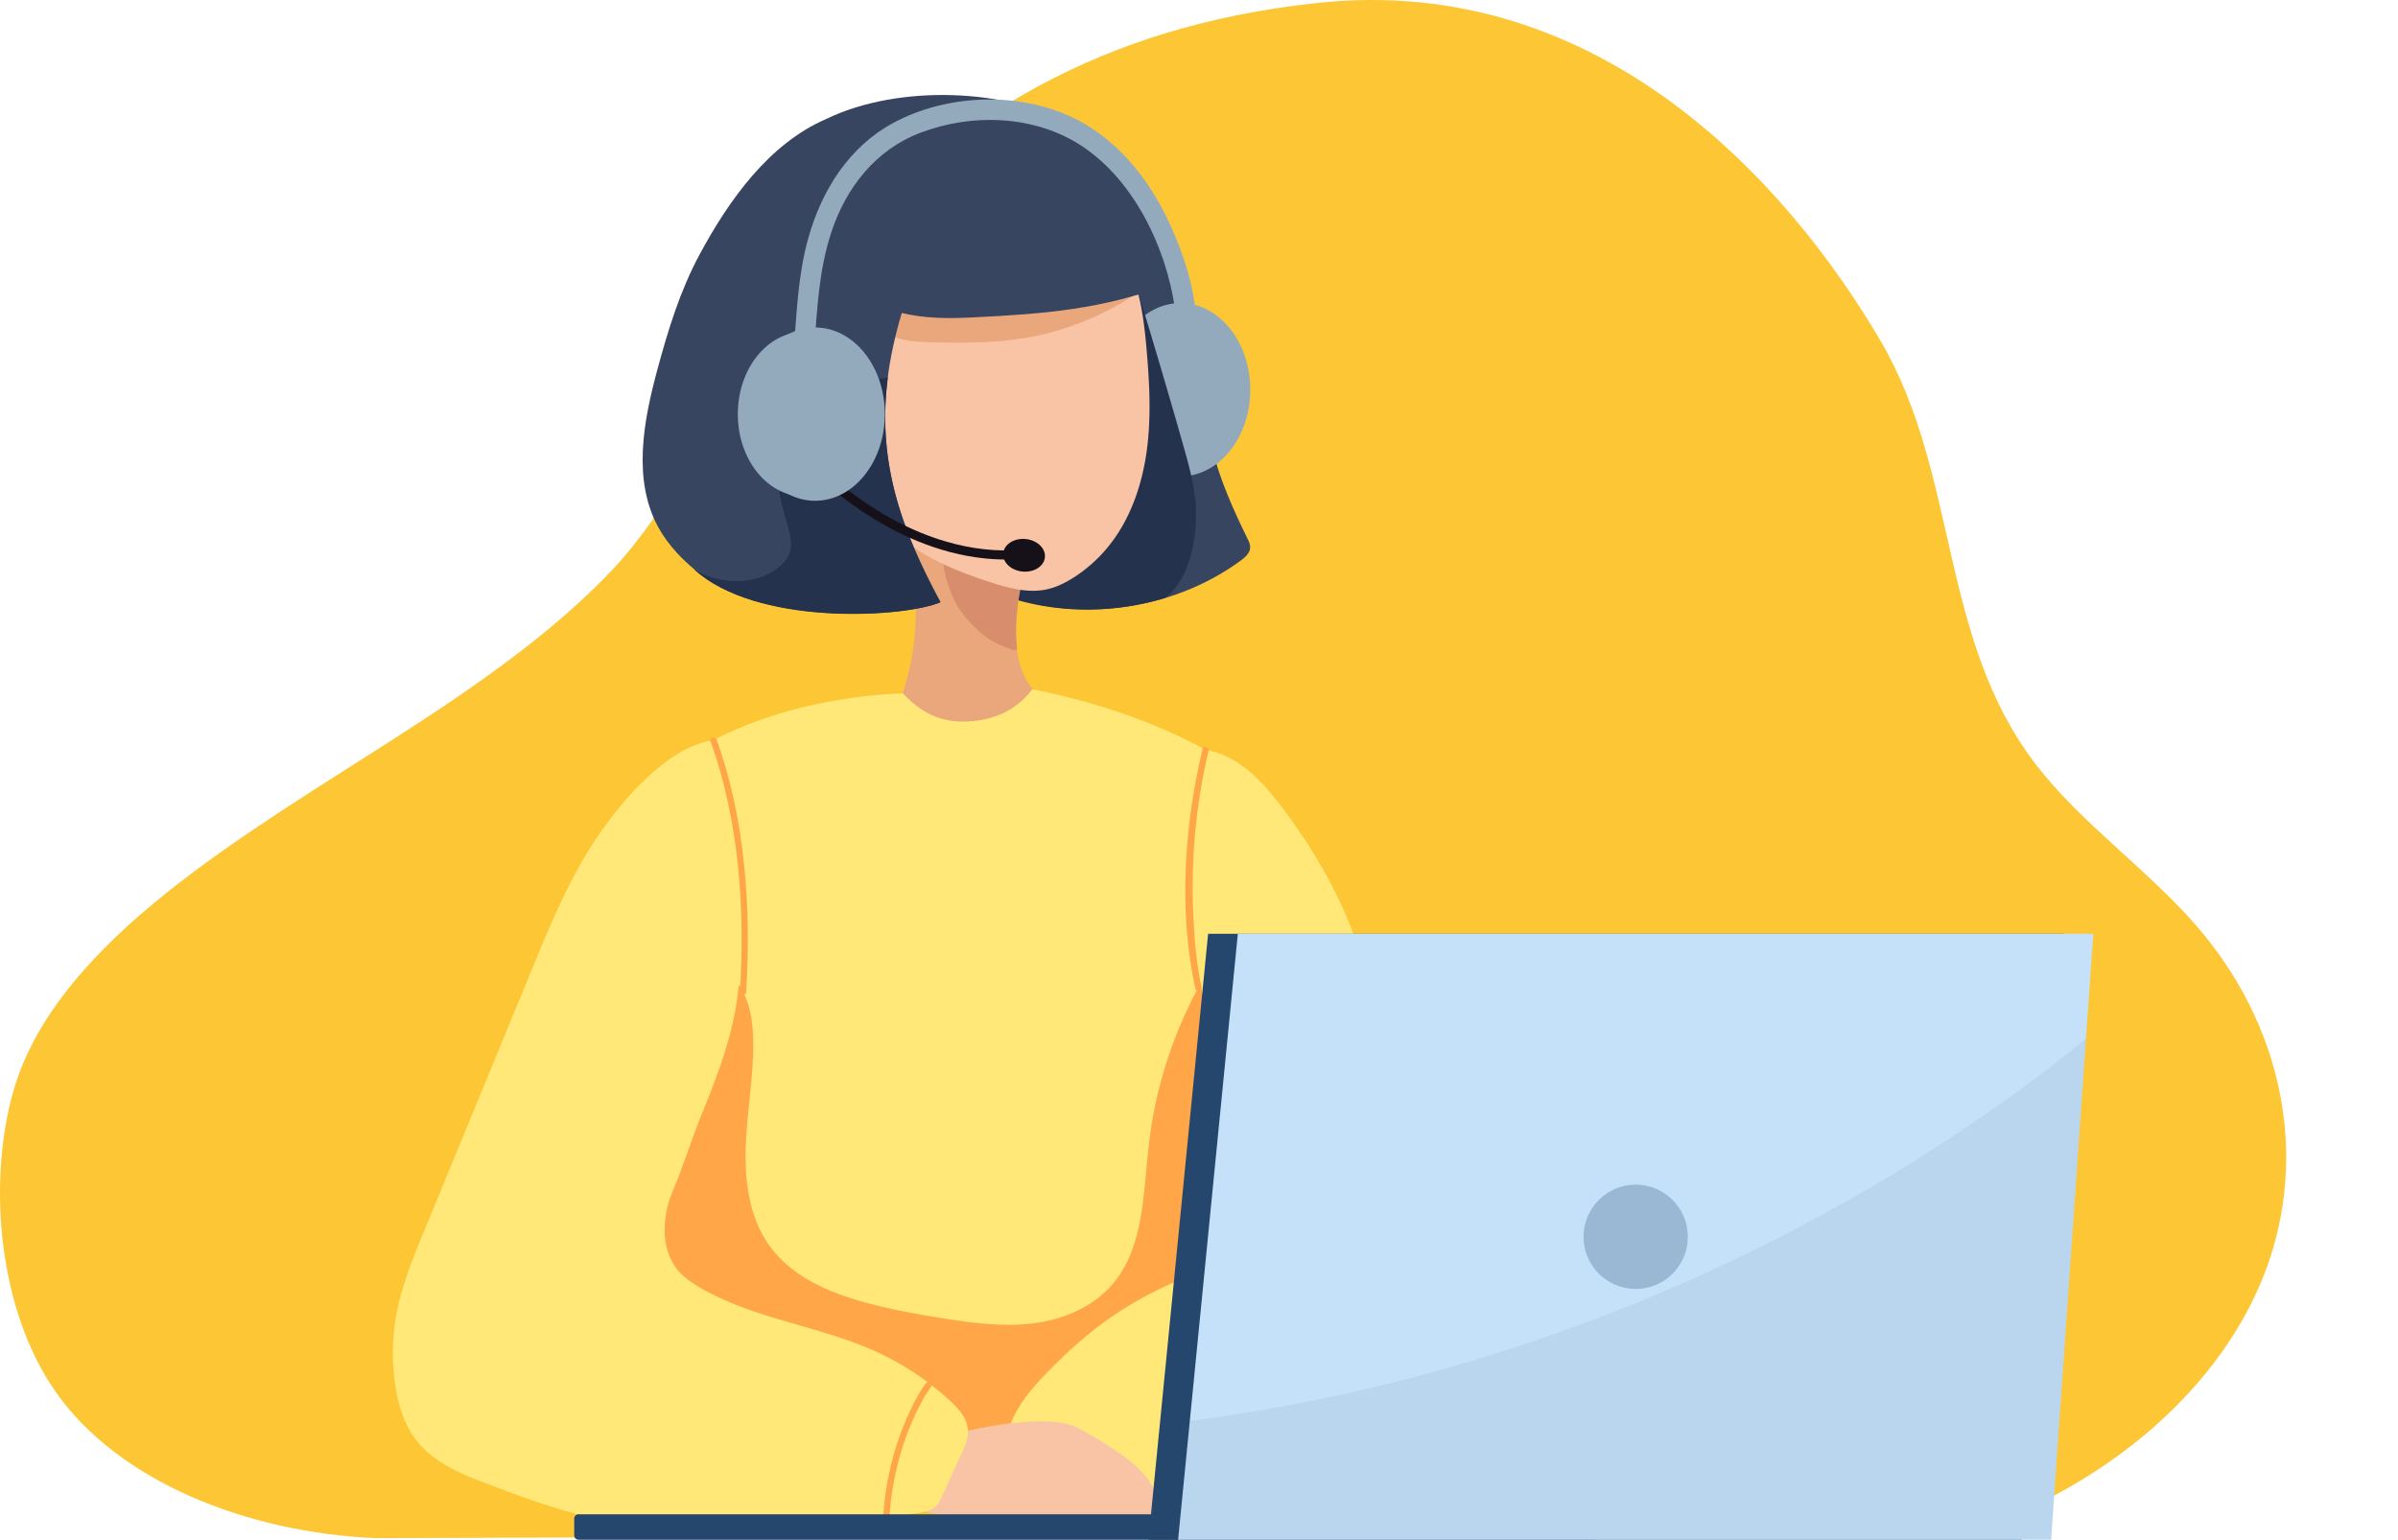 <svg width="629" height="404" fill="none" xmlns="http://www.w3.org/2000/svg"><path d="M98.501 403.578c-34.059-1.469-67.504-15.021-83.857-38.307-15.125-21.545-17.939-54.922-11.17-78.88 5.67-20.119 21.917-37.552 40.406-52.3 37.38-29.79 85.571-51.419 117.155-85.027 17.558-18.671 38.565-61.824 55.467-80.873C249.335 31.143 288.323 6.83 345.842.745 419.99-7.08 469.217 48.408 493.227 89.359c20.668 35.202 15.274 77.894 40.723 111.145 11.698 15.294 29.13 27.44 41.971 42.167 22.847 26.203 29.765 60.44 18.32 90.817-11.445 30.377-41.019 56.307-78.442 68.768" fill="#FCC634"/><path d="M304.714 60.959c4.127 9.553 7.273 18.788 8.801 28.273 1.527 9.485 2.052 19.176 4.423 28.478 2.075 8.232 5.564 16.052 9.303 23.668.342.707.684 1.413.684 2.189 0 1.505-1.3 2.667-2.531 3.557-18.56 13.566-44.28 16.622-65.507 7.798" fill="#384561"/><path d="M309.66 124.984c10.1 0 18.287-10.178 18.287-22.733s-8.187-22.732-18.287-22.732c-10.099 0-18.286 10.177-18.286 22.732s8.187 22.733 18.286 22.733z" fill="#93AABC"/><path d="M301.041 128.199c10.1 0 18.287-10.178 18.287-22.733s-8.187-22.732-18.287-22.732c-10.099 0-18.286 10.177-18.286 22.732s8.187 22.733 18.286 22.733z" fill="#93AABC"/><path d="M259.909 155.036l38.146-80.055c4.218 14.069 8.437 28.137 12.427 42.251 1.322 4.697 2.645 9.439 3.078 14.319a40.603 40.603 0 01-.866 12.745c-.935 4.059-2.554 8.072-5.382 11.105-.501.547-1.094 1.003-1.687 1.482-14.889 4.537-31.328 4.127-45.716-1.847z" fill="#25324D"/><path d="M267.933 152.277c-1.732 9.713-3.146 20.749 2.873 28.547 1.323 1.71 3.033 3.374 3.147 5.54.114 2.828-2.577 4.925-5.13 6.179-9.805 4.903-21.661 5.518-31.922 1.642-.843-.319-1.733-.707-2.303-1.414-1.299-1.596-.456-3.944.32-5.837 7.273-17.374 7.068-37.758-.57-54.996" fill="#EAA77C"/><path d="M268.799 149.449c-1.687 6.818-2.781 13.385-2.052 20.385.023.228.046.501-.114.684-.228.228-.615.136-.912.022-2.234-.798-4.514-1.641-6.475-2.964-3.306-2.257-7.205-6.407-8.916-10.055-2.348-5.016-3.511-9.918-3.078-15.459" fill="#D88D6C"/><path d="M291.26 62.281c6.932 7.73 8.55 18.743 9.463 29.094.798 9.121 1.299 18.332 0 27.384-1.3 9.052-4.469 18.013-10.329 25.036a38.259 38.259 0 01-8.619 7.638c-2.235 1.437-4.652 2.668-7.251 3.215-4.948 1.049-10.032-.365-14.843-1.915-10.945-3.557-22.209-8.345-28.98-17.671-8.802-12.13-14.616-44.074-16.919-58.895" fill="#F9C4A6"/><path d="M305.055 71.698c-10.238 8.847-22.938 14.798-36.299 17.01-7.73 1.276-15.619 1.3-23.463 1.14-2.941-.069-5.905-.16-8.755-.844-3.968-.958-7.73-3.215-9.873-6.658-2.143-3.443-2.462-8.186-.16-11.537" fill="#EAA77C"/><path d="M216.701 31.226c19.517-9.44 47.768-7.479 61.973.639 14.205 8.117 20.087 15.39 27.498 32.331.433 1.004 3.01 7.251 2.622 8.277-.388 1.026-.889 1.596-1.893 1.984-17.534 6.703-32.97 7.912-51.712 8.824-6.248.319-12.586.32-18.652-1.163-8.595 28.798-4.126 49.455 10.193 75.882-9.326 3.922-45.557 6.202-62.817-7.16-4.446-3.443-8.505-7.524-11.218-12.449-6.863-12.518-3.922-27.954-.183-41.726 2.782-10.26 5.929-20.498 10.968-29.847 7.729-14.364 18.24-29.116 33.221-35.592z" fill="#384561"/><path d="M204.159 148.902c1.186-.935 2.257-2.075 2.827-3.488 1.095-2.714.137-5.792-.706-8.619-1.437-4.766-2.531-9.713-2.372-14.684.183-4.971 1.733-10.032 5.062-13.726 4.834-5.358 12.404-7.046 19.472-8.46l4.446-.889c-2.645 20.658 2.394 38.032 13.749 59.009-9.325 3.922-45.556 6.202-62.816-7.159-.639-.479-1.232-1.026-1.847-1.528 1.048.593 2.12 1.209 3.26 1.642 6.202 2.394 13.726 2.029 18.925-2.098z" fill="#25324D"/><path d="M274.082 146.227c.227-2.356-2.037-4.503-5.058-4.794-3.021-.292-5.654 1.382-5.882 3.738-.227 2.357 2.037 4.504 5.058 4.795 3.021.292 5.654-1.382 5.882-3.739z" fill="#161119"/><path d="M258.654 146.554c2.417.228 4.902.319 7.433.205l-.091-2.371c-28.615 1.14-50.641-21.981-50.846-22.209l-1.733 1.619c.205.228 19.244 20.248 45.237 22.756z" fill="#161119"/><path d="M308.202 81.07c-2.28-16.053-10.694-33.7-24.466-42.776-12.335-8.117-28.843-8.641-42.433-3.42-11.719 4.492-19.472 14.502-23.279 26.176-3.261 9.941-3.694 20.156-4.447 30.485-.25 3.397-5.586 3.443-5.335 0 .73-9.827 1.117-19.632 3.808-29.185 3.511-12.45 10.671-23.873 22.299-30.12 13.84-7.434 32.172-8.232 46.446-1.665 11.628 5.335 20.11 15.71 25.514 27.065 3.261 6.886 5.974 14.433 7.046 22.026.478 3.351-4.675 4.81-5.153 1.413z" fill="#93AABC"/><path d="M213.805 131.391c10.099 0 18.286-10.178 18.286-22.733s-8.187-22.732-18.286-22.732c-10.099 0-18.286 10.177-18.286 22.732s8.187 22.733 18.286 22.733z" fill="#93AABC"/><path d="M210.909 130.251c9.595 0 17.374-9.667 17.374-21.593 0-11.925-7.779-21.592-17.374-21.592-9.596 0-17.375 9.667-17.375 21.592 0 11.926 7.779 21.593 17.375 21.593z" fill="#93AABC"/><path d="M236.811 181.895c-23.941 1.026-49.866 8.231-67.377 24.58-1.482 1.391-2.942 2.896-3.58 4.811-.935 2.804.023 5.86.912 8.687 10.352 32.628 10.922 68.289 1.573 101.214-2.439 8.618-5.563 17.146-6.407 26.061-.843 8.915.935 18.583 7.091 25.081 2.645 2.805 5.974 4.88 9.417 6.613 19.176 9.69 41.68 9.325 63.136 8.436 13.225-.547 26.586-1.231 39.332-4.857 12.746-3.625 24.967-10.465 32.719-21.205 7.981-11.081 10.489-25.172 11.492-38.784 2.303-30.941-1.892-61.973-2.485-93.005-.16-9.03.023-18.332 3.534-26.632-16.348-11.309-35.889-18.172-55.384-22.049-4.195 5.587-10.055 8.118-17.032 8.46-6.932.342-12.199-2.28-16.941-7.411z" fill="#FFE877"/><path d="M172.079 343.349c.775-8.915-5.563-19.244-3.306-27.863 5.746-21.911 16.553-43.208 14.228-65.826 4.925 2.462 9.371 5.723 11.902 10.579 2.075 3.991 2.622 8.642 2.668 13.157.091 9.052-1.574 18.012-1.939 27.042-.364 9.029.776 18.56 5.86 25.947 5.883 8.528 16.007 12.837 25.88 15.482 6.635 1.779 13.429 3.01 20.201 4.081 7.798 1.232 15.733 2.258 23.576 1.255 7.844-1.004 15.642-4.264 20.795-10.398 8.163-9.69 7.912-23.781 9.394-36.504 1.619-13.954 5.814-27.612 12.335-39.97 1.961-3.717 4.241-7.456 7.775-9.622 0 0 .023 0 .023-.023 1.209 22.664 14.319 46.446 12.769 69.041-.935 13.635-14.707 26.563-22.094 37.645-7.137 10.739-18.446 17.579-30.212 21.205-11.765 3.625-24.1 4.309-36.322 4.856-19.814.89-40.608 1.254-58.302-8.436-3.169-1.733-6.247-3.808-8.687-6.612-5.678-6.453-7.319-16.121-6.544-25.036z" fill="#FFA748"/><path d="M316.227 196.739c-7.387 32.879-1.026 71.686 7.182 104.36 2.44 9.713 1.916 20.361-1.55 25.286-3.603 5.108-9.827 8.163-15.505 10.785-13.202 6.088-22.368 13.27-32.446 23.736-4.035 4.195-7.752 8.938-9.485 14.479-1.756 5.563-1.231 12.084 2.485 16.576 3.557 4.287 9.417 6.065 14.981 6.065 5.563 0 11.013-1.55 16.416-2.827a173.77 173.77 0 0127.635-4.15c8.049-.547 16.235-.547 23.987-2.805 11.013-3.237 20.475-11.081 26.29-20.977 5.791-9.918 8.025-21.752 6.863-33.175-.616-6.134-2.166-12.107-3.763-18.058-6.612-24.626-15.732-46.172-24.077-70.273-3.421-9.85-9.691-20.977-15.733-29.505-6.042-8.482-12.997-17.762-23.28-19.517z" fill="#FFE877"/><path d="M313.538 259.35c-4.469-20.315-2.873-42.797 1.893-62.839.251-1.049 1.847-.593 1.596.433-3.398 14.296-4.72 29.003-3.99 43.687.296 6.088.798 12.312 2.097 18.263.228 1.049-1.368 1.505-1.596.456z" fill="#FFA748"/><path d="M252.933 375.613s22.003-5.472 30.257-.753c8.231 4.72 20.749 11.606 20.361 20.362v3.602s-59.009 1.733-63.797-3.602" fill="#F9C4A6"/><path d="M187.173 194.253c-10.808 1.254-22.619 13.841-30.075 24.717-7.478 10.876-12.563 23.188-17.579 35.387-9.417 22.847-18.834 45.693-28.228 68.54-2.918 7.091-5.86 14.228-7.273 21.752-1.186 6.247-1.277 12.7-.32 18.97.798 5.153 2.372 10.306 5.587 14.411 4.56 5.791 11.742 8.732 18.628 11.355 14.524 5.517 29.436 10.693 44.918 11.765 6.111.41 12.244.205 18.355-.023 16.895-.616 33.882-1.231 50.504-4.332 1.186-.228 2.44-.479 3.397-1.231 1.004-.776 1.551-1.961 2.075-3.101 1.665-3.649 3.352-7.319 5.017-10.968.934-2.052 1.892-4.195 1.71-6.43-.251-3.009-2.44-5.449-4.652-7.478a73.484 73.484 0 00-19.905-13.156c-14.98-6.727-32.104-8.414-46.195-16.873-1.71-1.026-3.374-2.166-4.743-3.603-5.198-5.518-4.879-14.387-1.96-21.364 2.918-6.977 4.947-13.658 7.798-20.658 6.361-15.596 9.53-25.765 9.872-39.081.548-18.993-.866-40.609-6.931-58.599z" fill="#FFE877"/><path d="M244.291 363.779c-1.984 2.668-3.489 5.769-4.857 8.801-3.488 7.844-5.472 16.326-6.088 24.899-.068 1.072-1.733 1.072-1.664 0 .615-8.619 2.576-17.101 6.019-25.058 1.414-3.261 3.033-6.613 5.153-9.486.616-.843 2.075-.022 1.437.844zM194.083 260.24c1.391-21.73-.296-45.215-7.707-65.759-.364-1.003 1.255-1.436 1.597-.433 7.455 20.681 9.143 44.348 7.752 66.214-.046 1.049-1.71 1.049-1.642-.022z" fill="#FFA748"/><path d="M151.763 404h266.111a1.13 1.13 0 001.14-1.14v-4.401a1.13 1.13 0 00-1.14-1.14H151.763a1.13 1.13 0 00-1.14 1.14v4.401c0 .638.502 1.14 1.14 1.14z" fill="#26476D"/><path d="M301.247 404h228.991l11.058-158.991H316.889L301.247 404z" fill="#26476D"/><path d="M309.022 404h228.991l11.059-158.991H324.687L309.022 404z" fill="#C5E1F9"/><path opacity=".27" d="M429.047 338.196c7.555 0 13.68-6.125 13.68-13.68 0-7.556-6.125-13.681-13.68-13.681-7.556 0-13.681 6.125-13.681 13.681 0 7.555 6.125 13.68 13.681 13.68z" fill="#26476D"/><path opacity=".07" d="M547.156 272.506l-9.143 131.38H309.022l3.056-31.055c120.526-15.596 203.544-74.377 235.078-100.325z" fill="#26476D"/></svg>